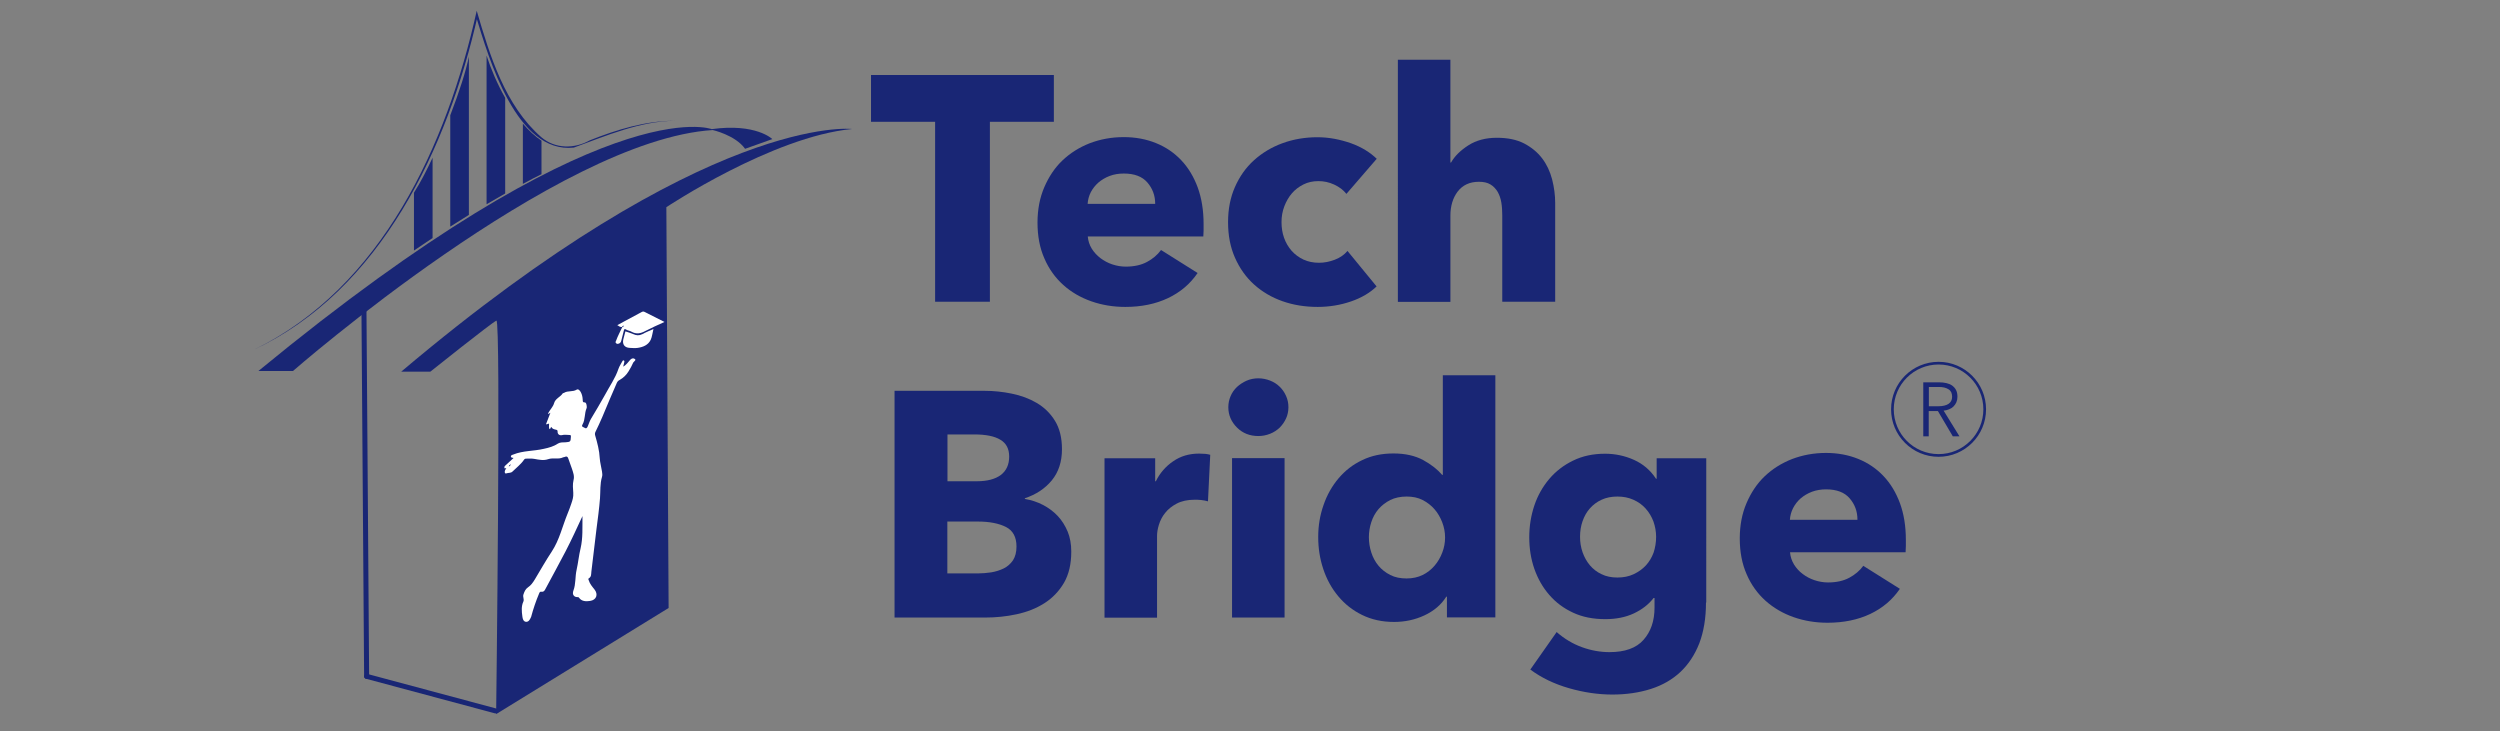 <?xml version="1.0" encoding="utf-8"?>
<!-- Generator: Adobe Illustrator 28.1.0, SVG Export Plug-In . SVG Version: 6.00 Build 0)  -->
<svg version="1.1" id="Layer_1" xmlns="http://www.w3.org/2000/svg" xmlns:xlink="http://www.w3.org/1999/xlink" x="0px" y="0px"
	 viewBox="0 0 188 55" style="enable-background:new 0 0 188 55;" xml:space="preserve">
<rect x="0" y="0" width="188" height="55" fill="#808080" stroke="none"/>
<style type="text/css">
	.st0{fill:#192675;}
	.st1{fill:none;stroke:#192675;stroke-width:0.377;stroke-linecap:round;stroke-miterlimit:10;}
	.st2{fill:none;stroke:#192675;stroke-width:0.202;stroke-miterlimit:10;}
	.st3{fill:#FFFFFF;}
</style>
<g>
	<path id="T1_top_00000132070558499360823740000003236983545938790821_" class="st0" d="M19.43,27.9h2.6c0,0,19.9-17.39,31.57-18.12
		c0,0,1.7,0.38,2.43,1.41l2.05-0.73c0,0-1.22-1.21-4.56-0.75C53.53,9.72,45.45,6.49,19.43,27.9z"/>
	<path id="T-front_face_00000039103061978481177380000002374349108489097144_" class="st0" d="M30.17,27.95h2.19
		c0,0,4.62-3.69,4.97-3.84c0.35-0.15-0.02,29.59-0.02,29.59l12.97-7.98l-0.17-30.14c0,0,7.98-5.31,13.97-5.88
		C64.08,9.7,53.28,8.42,30.17,27.95z"/>
	<g>
		<path class="st0" d="M19.05,26.32c9.7-4.69,14.57-15.48,16.8-25.51c0.99,3.38,2.13,7.13,4.86,9.51c1.05,0.89,2.48,0.88,3.65,0.23
			c2.04-0.81,4.2-1.47,6.41-1.47c-2.65,0.03-5.16,1.12-7.62,2.02c-4.31,0.47-6.39-6.7-7.38-9.95c0,0,0.16,0,0.16,0
			C33.68,11.08,28.67,21.82,19.05,26.32L19.05,26.32z"/>
	</g>
	<g>
		<path class="st0" d="M35.26,16.16V4.26c-0.24,1.14-0.7,2.59-1.4,4.41v8.37C34.34,16.73,34.81,16.44,35.26,16.16z"/>
	</g>
	<g>
		<path class="st0" d="M37.99,14.55V7.36c-0.59-1.04-1.07-2.16-1.4-3.18v11.18C37.07,15.08,37.54,14.81,37.99,14.55z"/>
	</g>
	<g>
		<path class="st0" d="M40.72,13.1v-2.52c-0.49-0.33-0.96-0.77-1.4-1.28v4.53C39.81,13.56,40.27,13.32,40.72,13.1z"/>
	</g>
	<g>
		<path class="st0" d="M32.53,17.9v-6.04c-0.43,0.92-0.89,1.83-1.4,2.63v4.35C31.61,18.52,32.08,18.2,32.53,17.9z"/>
	</g>
	<g>
		<line class="st1" x1="27.37" y1="23.29" x2="27.57" y2="50.86"/>
		<line class="st1" x1="37.26" y1="53.46" x2="27.57" y2="50.86"/>
	</g>
	<g>
		<path class="st0" d="M74.44,9.16v13.53h-4.12V9.16h-4.82V5.64h13.75v3.52H74.44z"/>
		<path class="st0" d="M90.51,16.84c0,0.16,0,0.32,0,0.48c0,0.16-0.01,0.31-0.02,0.46h-8.69c0.03,0.34,0.13,0.64,0.3,0.92
			c0.17,0.27,0.39,0.51,0.65,0.71c0.27,0.2,0.56,0.36,0.89,0.47c0.33,0.11,0.67,0.17,1.02,0.17c0.63,0,1.16-0.12,1.59-0.35
			c0.43-0.23,0.79-0.53,1.06-0.9l2.75,1.73c-0.56,0.82-1.3,1.45-2.23,1.89s-2,0.66-3.21,0.66c-0.9,0-1.75-0.14-2.55-0.42
			c-0.8-0.28-1.51-0.69-2.11-1.23s-1.08-1.2-1.42-1.99c-0.35-0.79-0.52-1.69-0.52-2.7c0-0.98,0.17-1.87,0.51-2.66
			c0.34-0.79,0.79-1.47,1.37-2.02c0.58-0.55,1.26-0.98,2.05-1.29c0.79-0.3,1.64-0.46,2.55-0.46c0.88,0,1.69,0.15,2.43,0.45
			c0.74,0.3,1.37,0.73,1.9,1.29s0.94,1.24,1.24,2.05C90.36,14.9,90.51,15.82,90.51,16.84z M86.87,15.33c0-0.63-0.2-1.16-0.59-1.61
			c-0.39-0.45-0.98-0.67-1.77-0.67c-0.39,0-0.74,0.06-1.06,0.18c-0.32,0.12-0.6,0.29-0.84,0.49c-0.24,0.21-0.43,0.45-0.58,0.73
			c-0.14,0.28-0.22,0.57-0.24,0.88H86.87z"/>
		<path class="st0" d="M101.25,14.58c-0.23-0.29-0.53-0.52-0.92-0.7c-0.39-0.18-0.78-0.26-1.18-0.26c-0.42,0-0.79,0.08-1.13,0.25
			c-0.34,0.17-0.63,0.39-0.87,0.67c-0.24,0.28-0.43,0.61-0.57,0.98c-0.14,0.37-0.21,0.76-0.21,1.18s0.06,0.81,0.19,1.18
			c0.13,0.37,0.32,0.69,0.57,0.98c0.25,0.28,0.55,0.5,0.89,0.66c0.35,0.16,0.74,0.24,1.17,0.24c0.4,0,0.8-0.08,1.19-0.23
			c0.39-0.15,0.71-0.37,0.95-0.66l2.19,2.67c-0.5,0.48-1.14,0.86-1.93,1.13c-0.79,0.27-1.62,0.41-2.5,0.41
			c-0.95,0-1.83-0.14-2.65-0.43c-0.82-0.29-1.53-0.71-2.14-1.26c-0.61-0.55-1.08-1.22-1.43-2.01s-0.52-1.68-0.52-2.67
			c0-0.98,0.17-1.86,0.52-2.65c0.35-0.79,0.82-1.46,1.43-2.01c0.61-0.55,1.32-0.98,2.14-1.28c0.82-0.3,1.7-0.45,2.63-0.45
			c0.43,0,0.86,0.04,1.29,0.12c0.42,0.08,0.83,0.19,1.23,0.33c0.39,0.14,0.75,0.31,1.08,0.51s0.61,0.42,0.86,0.66L101.25,14.58z"/>
		<path class="st0" d="M112.97,22.69v-6.5c0-0.34-0.02-0.66-0.07-0.96c-0.05-0.3-0.14-0.57-0.28-0.81
			c-0.14-0.23-0.32-0.42-0.54-0.55c-0.23-0.14-0.51-0.2-0.87-0.2c-0.69,0-1.22,0.25-1.59,0.73c-0.37,0.49-0.55,1.1-0.55,1.82v6.48
			h-3.95V4.49h3.95v7.73h0.05c0.27-0.48,0.71-0.91,1.3-1.29c0.59-0.38,1.31-0.57,2.14-0.57c0.82,0,1.5,0.14,2.06,0.43
			c0.55,0.29,1,0.66,1.35,1.12c0.35,0.46,0.59,0.98,0.75,1.58c0.15,0.59,0.23,1.19,0.23,1.78v7.42H112.97z"/>
	</g>
	<g>
		<path class="st0" d="M80.56,41.48c0,0.93-0.18,1.71-0.55,2.35c-0.37,0.63-0.86,1.14-1.47,1.53c-0.61,0.39-1.3,0.66-2.08,0.83
			c-0.78,0.17-1.58,0.25-2.4,0.25h-6.79V29.39h6.79c0.66,0,1.33,0.07,2.02,0.21c0.69,0.14,1.32,0.37,1.88,0.7
			c0.56,0.33,1.02,0.77,1.37,1.34c0.35,0.56,0.53,1.28,0.53,2.14c0,0.95-0.26,1.73-0.77,2.35c-0.51,0.62-1.19,1.06-2.02,1.34v0.05
			c0.48,0.08,0.94,0.23,1.36,0.45s0.79,0.49,1.11,0.83s0.56,0.73,0.75,1.18C80.47,40.42,80.56,40.92,80.56,41.48z M75.89,34.33
			c0-0.58-0.22-1-0.66-1.26c-0.44-0.27-1.1-0.4-1.96-0.4h-2.02v3.52h2.22c0.77,0,1.37-0.16,1.79-0.47
			C75.68,35.4,75.89,34.94,75.89,34.33z M76.44,41.1c0-0.71-0.26-1.2-0.79-1.47c-0.53-0.27-1.24-0.41-2.12-0.41h-2.29v3.9h2.31
			c0.32,0,0.65-0.03,1-0.08c0.34-0.06,0.66-0.16,0.94-0.3c0.28-0.14,0.51-0.35,0.69-0.61C76.35,41.86,76.44,41.52,76.44,41.1z"/>
		<path class="st0" d="M90.84,37.7c-0.18-0.05-0.35-0.08-0.52-0.1c-0.17-0.02-0.33-0.02-0.49-0.02c-0.53,0-0.98,0.1-1.34,0.29
			s-0.65,0.42-0.87,0.7c-0.22,0.27-0.37,0.57-0.47,0.89c-0.1,0.32-0.14,0.6-0.14,0.84v6.15h-3.95V34.46h3.81v1.73h0.05
			c0.3-0.61,0.74-1.12,1.3-1.5c0.56-0.39,1.21-0.58,1.95-0.58c0.16,0,0.32,0.01,0.47,0.02c0.15,0.02,0.28,0.04,0.37,0.07L90.84,37.7
			z"/>
		<path class="st0" d="M96.89,30.62c0,0.3-0.06,0.59-0.18,0.85c-0.12,0.26-0.28,0.49-0.48,0.69c-0.2,0.19-0.44,0.35-0.72,0.46
			c-0.28,0.11-0.57,0.17-0.88,0.17c-0.64,0-1.18-0.21-1.61-0.64c-0.43-0.43-0.65-0.94-0.65-1.53c0-0.29,0.06-0.57,0.17-0.83
			c0.11-0.26,0.27-0.49,0.48-0.69c0.21-0.19,0.45-0.35,0.72-0.47c0.27-0.12,0.57-0.18,0.89-0.18c0.3,0,0.6,0.06,0.88,0.17
			c0.28,0.11,0.52,0.26,0.72,0.46c0.2,0.19,0.36,0.42,0.48,0.69C96.83,30.03,96.89,30.32,96.89,30.62z M92.65,46.44V34.45h3.95
			v11.99H92.65z"/>
		<path class="st0" d="M108.81,46.44v-1.57h-0.05c-0.38,0.61-0.94,1.08-1.65,1.41c-0.71,0.33-1.47,0.49-2.28,0.49
			c-0.9,0-1.7-0.18-2.41-0.53c-0.71-0.35-1.3-0.82-1.79-1.41c-0.49-0.59-0.86-1.26-1.12-2.04s-0.38-1.57-0.38-2.41
			s0.13-1.63,0.4-2.4c0.26-0.76,0.64-1.43,1.13-2.01c0.49-0.58,1.08-1.04,1.78-1.37c0.7-0.34,1.48-0.5,2.35-0.5
			c0.88,0,1.63,0.17,2.24,0.5c0.61,0.34,1.08,0.71,1.42,1.11h0.05v-7.49h3.95v18.21H108.81z M108.67,40.42
			c0-0.39-0.07-0.76-0.21-1.13c-0.14-0.37-0.33-0.7-0.58-0.99c-0.25-0.29-0.55-0.52-0.9-0.7c-0.35-0.18-0.75-0.26-1.2-0.26
			c-0.47,0-0.88,0.09-1.23,0.26c-0.35,0.18-0.65,0.41-0.89,0.69c-0.24,0.28-0.42,0.61-0.54,0.98c-0.12,0.37-0.18,0.75-0.18,1.13
			s0.06,0.77,0.18,1.14c0.12,0.38,0.3,0.71,0.54,1s0.54,0.52,0.89,0.7c0.35,0.18,0.76,0.26,1.23,0.26c0.45,0,0.85-0.09,1.2-0.26
			s0.65-0.41,0.9-0.7s0.44-0.62,0.58-0.99C108.6,41.19,108.67,40.81,108.67,40.42z"/>
		<path class="st0" d="M128.29,45.31c0,1.17-0.17,2.19-0.5,3.06c-0.34,0.87-0.81,1.58-1.42,2.16c-0.61,0.57-1.35,1-2.23,1.28
			s-1.84,0.42-2.9,0.42s-2.15-0.16-3.26-0.48s-2.08-0.79-2.9-1.4l1.98-2.82c0.58,0.51,1.22,0.89,1.91,1.14s1.38,0.37,2.06,0.37
			c1.16,0,2.01-0.3,2.56-0.92s0.83-1.42,0.83-2.43v-0.72h-0.07c-0.37,0.48-0.87,0.87-1.49,1.16s-1.34,0.43-2.14,0.43
			c-0.92,0-1.73-0.16-2.43-0.49c-0.71-0.33-1.3-0.77-1.79-1.34c-0.49-0.56-0.86-1.22-1.12-1.96c-0.26-0.75-0.38-1.54-0.38-2.37
			s0.13-1.63,0.38-2.38s0.63-1.42,1.12-2c0.49-0.58,1.09-1.04,1.79-1.38c0.71-0.35,1.51-0.52,2.41-0.52c0.75,0,1.48,0.15,2.17,0.46
			c0.69,0.31,1.24,0.78,1.66,1.42h0.05v-1.54h3.73V45.31z M124.54,40.38c0-0.4-0.07-0.79-0.2-1.16c-0.14-0.37-0.33-0.69-0.59-0.98
			s-0.56-0.5-0.92-0.66s-0.75-0.24-1.2-0.24s-0.85,0.08-1.19,0.24c-0.35,0.16-0.64,0.38-0.88,0.65c-0.24,0.27-0.42,0.59-0.55,0.96
			s-0.19,0.76-0.19,1.18c0,0.4,0.06,0.79,0.19,1.16c0.13,0.37,0.31,0.69,0.55,0.98c0.24,0.28,0.53,0.51,0.88,0.67
			c0.34,0.17,0.74,0.25,1.19,0.25s0.86-0.08,1.22-0.25c0.36-0.17,0.67-0.39,0.92-0.66c0.25-0.27,0.44-0.59,0.58-0.96
			C124.47,41.19,124.54,40.79,124.54,40.38z"/>
		<path class="st0" d="M143.32,40.59c0,0.16,0,0.32,0,0.48c0,0.16-0.01,0.31-0.02,0.46h-8.69c0.03,0.34,0.13,0.64,0.3,0.92
			c0.17,0.27,0.38,0.51,0.65,0.71c0.26,0.2,0.56,0.36,0.89,0.47s0.67,0.17,1.02,0.17c0.63,0,1.16-0.12,1.59-0.35s0.79-0.53,1.06-0.9
			l2.75,1.73c-0.56,0.82-1.3,1.45-2.23,1.89s-2,0.66-3.21,0.66c-0.9,0-1.75-0.14-2.55-0.42s-1.5-0.69-2.11-1.23
			c-0.6-0.54-1.08-1.2-1.42-1.99c-0.35-0.79-0.52-1.69-0.52-2.7c0-0.98,0.17-1.87,0.51-2.66c0.34-0.79,0.79-1.47,1.37-2.02
			s1.26-0.98,2.05-1.29c0.79-0.3,1.64-0.46,2.55-0.46c0.88,0,1.69,0.15,2.43,0.45c0.74,0.3,1.37,0.73,1.9,1.29
			c0.53,0.56,0.94,1.24,1.24,2.05C143.17,38.65,143.32,39.56,143.32,40.59z M139.68,39.08c0-0.63-0.2-1.16-0.59-1.61
			c-0.39-0.45-0.98-0.67-1.77-0.67c-0.38,0-0.74,0.06-1.06,0.18s-0.6,0.29-0.84,0.49c-0.24,0.21-0.43,0.45-0.58,0.74
			c-0.14,0.28-0.22,0.57-0.24,0.88H139.68z"/>
	</g>
	<circle class="st2" cx="145.78" cy="30.78" r="3.47"/>
	<g>
		<path class="st0" d="M145.04,32.81h-0.41v-4.06h1.19c0.2,0,0.38,0.02,0.55,0.06c0.17,0.04,0.32,0.1,0.44,0.19
			c0.12,0.09,0.22,0.2,0.29,0.34c0.07,0.14,0.1,0.31,0.1,0.5c0,0.15-0.03,0.29-0.08,0.41c-0.05,0.12-0.13,0.23-0.22,0.32
			s-0.2,0.16-0.33,0.21c-0.13,0.05-0.26,0.09-0.41,0.1l1.19,1.93h-0.5l-1.12-1.9h-0.69V32.81z M145.04,30.55h0.72
			c0.33,0,0.59-0.06,0.77-0.18c0.18-0.12,0.27-0.3,0.27-0.54c0-0.13-0.03-0.25-0.07-0.34c-0.05-0.09-0.12-0.17-0.21-0.22
			c-0.09-0.06-0.2-0.1-0.32-0.13s-0.27-0.04-0.42-0.04h-0.73V30.55z"/>
	</g>
	<path class="st3" d="M47.73,26.99c-0.1-0.07-0.22-0.05-0.33,0.06c-0.17,0.18-0.3,0.4-0.54,0.52c0.03-0.12,0.07-0.23,0.09-0.35
		c0.01-0.05,0-0.11-0.06-0.12c-0.04-0.01-0.07,0.03-0.09,0.07c-0.1,0.19-0.22,0.36-0.29,0.56c-0.24,0.72-0.68,1.33-1.03,1.99
		c-0.33,0.6-0.69,1.19-1.04,1.78c-0.1,0.17-0.16,0.37-0.24,0.56c-0.05,0.11-0.11,0.2-0.24,0.11c-0.09-0.06-0.27-0.06-0.15-0.26
		c0.21-0.37,0.13-0.82,0.3-1.21c0.03-0.07,0.01-0.16,0-0.24c-0.02-0.08-0.04-0.2-0.15-0.2c-0.16,0-0.13-0.11-0.14-0.2
		c-0.01-0.2-0.05-0.4-0.15-0.58c-0.07-0.12-0.19-0.25-0.3-0.18c-0.3,0.19-0.66,0.06-0.95,0.24c-0.03,0.02-0.09,0.02-0.11,0.05
		c-0.18,0.28-0.55,0.37-0.65,0.75c-0.07,0.25-0.3,0.47-0.43,0.72c-0.01,0.02-0.01,0.04-0.02,0.08c0.06-0.03,0.11-0.06,0.18-0.1
		c-0.12,0.31-0.23,0.58-0.33,0.86c0.09,0.04,0.15-0.07,0.23-0.03c0.01,0.13-0.04,0.27,0.03,0.4c0.1-0.01,0.06-0.13,0.15-0.16
		c0.05,0.14,0.19,0.17,0.32,0.2c0.08,0.02,0.14,0.02,0.14,0.14c-0.01,0.23,0.17,0.31,0.34,0.27c0.19-0.05,0.35-0.01,0.53-0.01
		c0.12,0,0.14,0.02,0.13,0.15c-0.02,0.35-0.03,0.37-0.39,0.4c-0.19,0.01-0.41-0.01-0.57,0.09c-0.33,0.22-0.69,0.32-1.07,0.4
		c-0.76,0.18-1.56,0.13-2.3,0.43c-0.07,0.03-0.16,0.03-0.18,0.13c-0.01,0.12,0.1,0.1,0.2,0.13c-0.22,0.21-0.42,0.39-0.62,0.57
		c-0.06,0.05-0.09,0.11-0.06,0.19c0.03,0.08,0.1-0.05,0.13,0.03c-0.17,0.18-0.13,0.42,0,0.37c0.16-0.06,0.34-0.01,0.47-0.14
		c0.29-0.29,0.63-0.54,0.86-0.88c0.04-0.06,0.09-0.09,0.16-0.09c0.21,0,0.42-0.02,0.63,0.02c0.34,0.06,0.68,0.14,1.03,0.02
		c0.37-0.13,0.77,0.04,1.13-0.14c0.03-0.01,0.07-0.01,0.09-0.02c0.18-0.09,0.26-0.02,0.31,0.15c0.08,0.25,0.18,0.48,0.26,0.73
		c0.09,0.28,0.2,0.55,0.12,0.85c-0.08,0.32-0.04,0.66-0.02,0.97c0.02,0.3-0.06,0.55-0.15,0.81c-0.09,0.25-0.17,0.5-0.28,0.75
		c-0.39,0.95-0.61,1.97-1.19,2.85c-0.45,0.68-0.85,1.39-1.27,2.09c-0.14,0.23-0.29,0.45-0.52,0.6c-0.19,0.13-0.27,0.33-0.34,0.54
		c-0.06,0.18,0.07,0.35,0,0.52c-0.17,0.36-0.13,0.74-0.08,1.12c0.02,0.19,0.08,0.39,0.27,0.41c0.19,0.02,0.3-0.16,0.37-0.33
		c0.01-0.01,0.02-0.03,0.02-0.04c0.16-0.6,0.36-1.19,0.6-1.76c0.04-0.1,0.07-0.15,0.18-0.13c0.14,0.02,0.22-0.06,0.28-0.18
		c0.51-0.95,1.03-1.9,1.53-2.86c0.44-0.85,0.84-1.72,1.27-2.65c-0.01,0.86,0.04,1.64-0.14,2.42c-0.13,0.53-0.18,1.08-0.3,1.62
		c-0.12,0.52-0.05,1.06-0.24,1.56c-0.01,0.04-0.03,0.08-0.03,0.12c-0.04,0.2,0.09,0.36,0.29,0.37c0.07,0,0.13-0.01,0.17,0.06
		c0.21,0.28,0.53,0.27,0.82,0.23c0.49-0.07,0.63-0.5,0.33-0.87c-0.17-0.21-0.35-0.42-0.43-0.69c-0.02-0.06-0.06-0.1,0.01-0.14
		c0.2-0.12,0.17-0.32,0.19-0.5c0.13-1.06,0.25-2.12,0.38-3.17c0.1-0.78,0.21-1.57,0.27-2.36c0.04-0.53-0.01-1.07,0.15-1.6
		c0.04-0.12,0.02-0.27,0-0.4c-0.05-0.34-0.15-0.67-0.17-1c-0.03-0.59-0.18-1.15-0.34-1.7c-0.03-0.1-0.03-0.17,0.01-0.27
		c0.18-0.38,0.37-0.76,0.53-1.15c0.36-0.85,0.71-1.71,1.09-2.56c0.05-0.1,0.11-0.16,0.21-0.21c0.28-0.16,0.5-0.37,0.67-0.65
		c0.13-0.21,0.25-0.43,0.35-0.66C47.71,27.15,47.86,27.07,47.73,26.99z M38.26,35.09c0.02-0.11,0.07-0.14,0.17-0.17
		C38.39,35,38.34,35.04,38.26,35.09z"/>
	<path class="st3" d="M46.5,25.85c0.12-0.03,0.19-0.1,0.22-0.23c0.06-0.25,0.13-0.5,0.19-0.75c0.03-0.13,0.06-0.16,0.19-0.08
		c0.11,0.07,0.26,0.08,0.38,0.15c0.37,0.21,0.7,0.14,1.05-0.05c0.46-0.24,0.94-0.45,1.44-0.68c-0.53-0.27-1.03-0.52-1.53-0.77
		c-0.05-0.02-0.11-0.02-0.16,0.01c-0.62,0.33-1.23,0.66-1.86,1c0.12,0.08,0.22,0.16,0.35,0.14c0.03-0.06,0.07-0.11,0.16-0.09
		c-0.04,0.06-0.08,0.08-0.13,0.09c-0.16,0.34-0.34,0.67-0.47,1.03c-0.02,0.06-0.08,0.12-0.01,0.17
		C46.36,25.86,46.43,25.87,46.5,25.85z"/>
	<path class="st3" d="M47.63,25.13c-0.2-0.09-0.4-0.14-0.6-0.21c-0.05,0.2-0.11,0.4-0.16,0.61c-0.08,0.37,0.1,0.61,0.48,0.63
		c0.2,0.01,0.41,0.03,0.61,0c0.4-0.06,0.78-0.21,0.97-0.6c0.11-0.23,0.13-0.51,0.21-0.82c-0.31,0.14-0.59,0.25-0.84,0.39
		C48.06,25.25,47.85,25.23,47.63,25.13z"/>
</g>
<g>
</g>
<g>
</g>
<g>
</g>
<g>
</g>
<g>
</g>
<g>
</g>
</svg>
